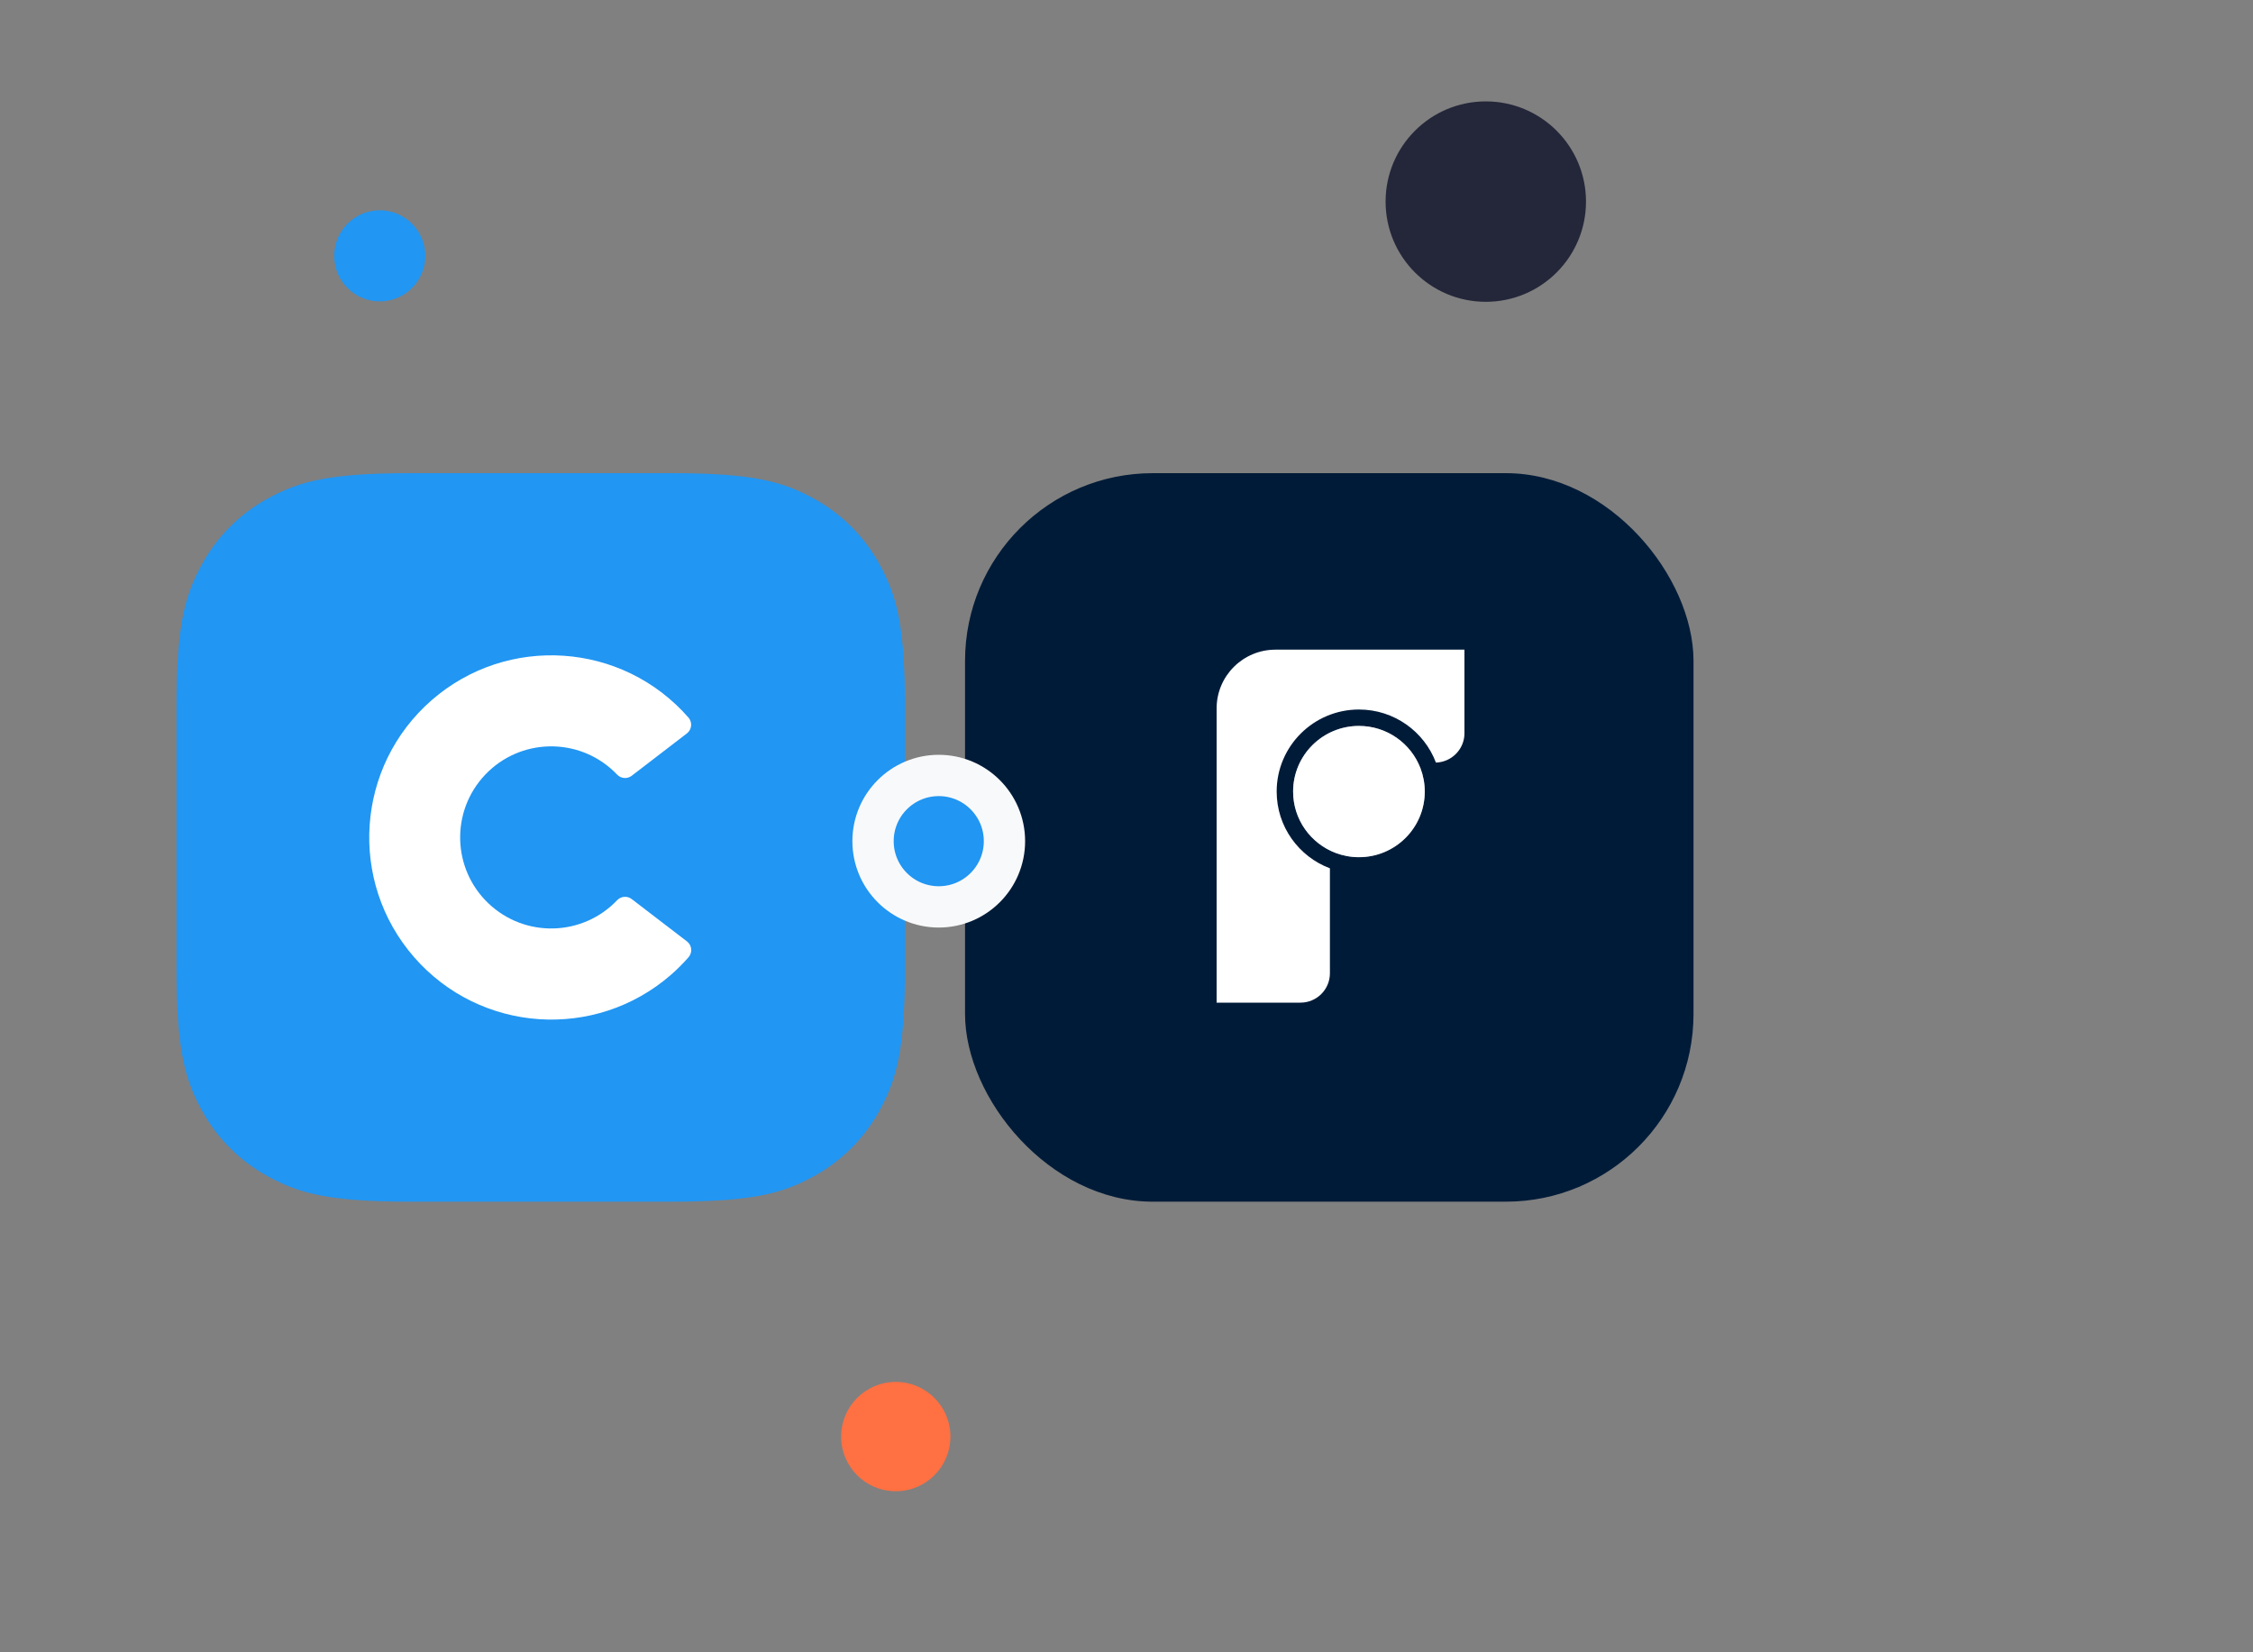 <svg width="600" height="440" viewBox="0 0 600 440" fill="none" xmlns="http://www.w3.org/2000/svg">
<rect x="0" y="0" width="600" height="440" fill="#808080" stroke="none"/>
<path fill-rule="evenodd" clip-rule="evenodd" d="M109.177 126H178.823C200.444 126 208.282 128.25 216.187 132.48C223.996 136.612 230.388 143.004 234.52 150.813C238.75 158.718 241 166.556 241 188.177V257.823C241 279.444 238.75 287.282 234.52 295.187C230.388 302.996 223.996 309.388 216.187 313.52C208.282 317.75 200.444 320 178.823 320H109.177C87.556 320 79.718 317.75 71.813 313.52C64.004 309.388 57.612 302.996 53.48 295.187C49.25 287.282 47 279.444 47 257.823V188.177C47 166.556 49.25 158.718 53.48 150.813C57.612 143.004 64.004 136.612 71.813 132.48C79.718 128.25 87.556 126 109.177 126Z" fill="#2196F3"/>
<path fill-rule="evenodd" clip-rule="evenodd" d="M164.37 239.703C155.145 249.413 139.8 249.801 130.09 240.576C120.381 231.352 119.993 216.006 129.217 206.297C138.442 196.587 153.787 196.199 163.497 205.424C163.798 205.705 164.089 205.996 164.37 206.297C165.408 207.364 167.076 207.48 168.25 206.568L182.926 195.306C184.197 194.327 184.439 192.503 183.46 191.223C183.43 191.184 183.401 191.145 183.372 191.116C165.757 170.94 135.125 168.855 114.939 186.47C94.763 204.085 92.677 234.718 110.293 254.903C127.908 275.089 158.54 277.165 178.726 259.55C180.375 258.104 181.927 256.552 183.372 254.903C184.42 253.691 184.294 251.848 183.081 250.8C183.033 250.761 182.984 250.723 182.936 250.684L168.25 239.432C167.076 238.52 165.408 238.636 164.37 239.703Z" fill="white"/>
<circle r="26.685" transform="matrix(1 0 0 -1 395.685 53.685)" fill="#24273A"/>
<circle r="14.556" transform="matrix(1 0 0 -1 238.556 382.556)" fill="#FF7042"/>
<circle r="12.13" transform="matrix(1 0 0 -1 101.13 68.13)" fill="#2196F2"/>
<rect x="257" y="126" width="194.003" height="194.003" rx="50" fill="#001B38"/>
<circle cx="250" cy="224" r="17.5" fill="#2196F2" stroke="#F8F9FA" stroke-width="11"/>
<g clip-path="url(#clip0_3_1243)">
<path d="M354.172 173H339.688C331.025 173 324 180.004 324 188.641V267H346.327C350.658 267 354.172 263.499 354.172 259.178V231.229C345.886 228.113 339.992 220.138 339.992 210.787C339.992 198.721 349.802 188.941 361.904 188.941C371.28 188.941 379.278 194.814 382.405 203.07C386.623 202.939 390.003 199.493 390.003 195.257V173H354.172Z" fill="white"/>
<path d="M361.901 193.313C352.22 193.313 344.372 201.138 344.372 210.789C344.372 218.269 349.088 224.648 355.716 227.142C357.639 227.864 359.722 228.265 361.901 228.265C371.582 228.265 379.43 220.441 379.43 210.789C379.43 208.617 379.03 206.538 378.303 204.618C375.802 198.012 369.403 193.313 361.904 193.313H361.901Z" fill="white"/>
<path opacity="0.5" d="M361.901 193.313C352.22 193.313 344.372 201.138 344.372 210.789C344.372 218.269 349.088 224.648 355.716 227.142C357.639 227.864 359.722 228.265 361.901 228.265C371.582 228.265 379.43 220.441 379.43 210.789C379.43 208.617 379.03 206.538 378.303 204.618C375.802 198.012 369.403 193.313 361.904 193.313H361.901Z" fill="white"/>
</g>
<defs>
<clipPath id="clip0_3_1243">
<rect width="66" height="94" fill="white" transform="translate(324 173)"/>
</clipPath>
</defs>
</svg>
